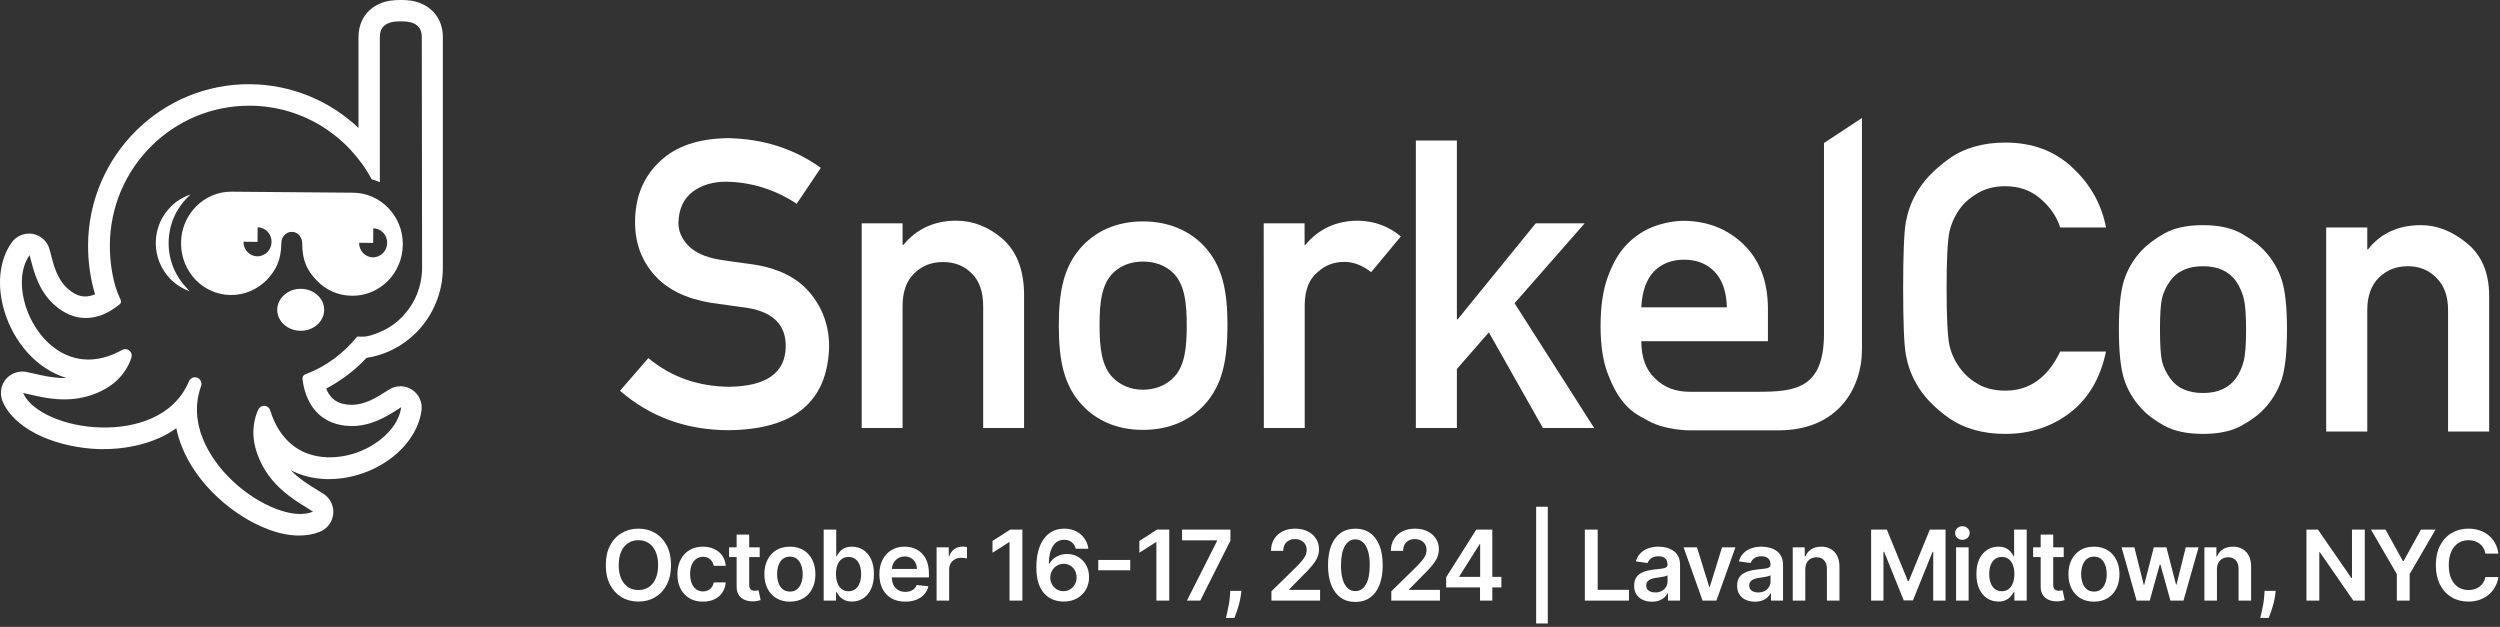 <svg width="666" height="167" viewBox="0 0 666 167" fill="none" xmlns="http://www.w3.org/2000/svg">
<rect x="0" y="0" width="666" height="167" fill="#333333" stroke="none"/>
<path d="M178.761 150.545C178.761 152.583 178.38 154.328 177.616 155.78C176.859 157.227 175.825 158.335 174.514 159.104C173.209 159.874 171.729 160.258 170.073 160.258C168.417 160.258 166.934 159.874 165.623 159.104C164.318 158.329 163.284 157.218 162.521 155.771C161.763 154.319 161.385 152.577 161.385 150.545C161.385 148.508 161.763 146.766 162.521 145.32C163.284 143.867 164.318 142.756 165.623 141.986C166.934 141.217 168.417 140.832 170.073 140.832C171.729 140.832 173.209 141.217 174.514 141.986C175.825 142.756 176.859 143.867 177.616 145.32C178.38 146.766 178.761 148.508 178.761 150.545ZM175.317 150.545C175.317 149.111 175.093 147.902 174.643 146.917C174.2 145.926 173.585 145.178 172.797 144.673C172.009 144.162 171.101 143.907 170.073 143.907C169.045 143.907 168.137 144.162 167.349 144.673C166.562 145.178 165.943 145.926 165.494 146.917C165.05 147.902 164.829 149.111 164.829 150.545C164.829 151.98 165.05 153.192 165.494 154.183C165.943 155.168 166.562 155.916 167.349 156.427C168.137 156.931 169.045 157.184 170.073 157.184C171.101 157.184 172.009 156.931 172.797 156.427C173.585 155.916 174.2 155.168 174.643 154.183C175.093 153.192 175.317 151.98 175.317 150.545Z" fill="white"/>
<path d="M187.258 160.277C185.842 160.277 184.627 159.966 183.611 159.344C182.602 158.723 181.823 157.864 181.275 156.768C180.734 155.667 180.463 154.399 180.463 152.964C180.463 151.524 180.74 150.253 181.294 149.151C181.848 148.043 182.629 147.181 183.639 146.566C184.654 145.944 185.855 145.633 187.24 145.633C188.391 145.633 189.409 145.846 190.296 146.271C191.188 146.689 191.899 147.283 192.429 148.052C192.958 148.816 193.26 149.708 193.333 150.73H190.139C190.01 150.047 189.702 149.477 189.216 149.022C188.735 148.56 188.092 148.329 187.286 148.329C186.603 148.329 186.002 148.514 185.485 148.883C184.968 149.247 184.565 149.77 184.276 150.453C183.993 151.136 183.851 151.955 183.851 152.909C183.851 153.875 183.993 154.706 184.276 155.402C184.559 156.091 184.956 156.624 185.467 156.999C185.984 157.369 186.59 157.553 187.286 157.553C187.778 157.553 188.218 157.461 188.606 157.276C189 157.085 189.329 156.811 189.594 156.454C189.859 156.097 190.04 155.664 190.139 155.153H193.333C193.253 156.156 192.958 157.045 192.447 157.821C191.936 158.59 191.241 159.194 190.36 159.631C189.48 160.061 188.446 160.277 187.258 160.277Z" fill="white"/>
<path d="M202.38 145.818V148.403H194.227V145.818H202.38ZM196.24 142.42H199.582V155.734C199.582 156.184 199.65 156.528 199.785 156.768C199.927 157.002 200.111 157.162 200.339 157.248C200.567 157.335 200.819 157.378 201.096 157.378C201.306 157.378 201.496 157.362 201.669 157.332C201.847 157.301 201.983 157.273 202.075 157.248L202.638 159.861C202.46 159.923 202.204 159.991 201.872 160.065C201.546 160.138 201.145 160.181 200.672 160.194C199.834 160.218 199.08 160.092 198.409 159.815C197.739 159.532 197.206 159.095 196.812 158.504C196.424 157.913 196.234 157.175 196.24 156.288V142.42Z" fill="white"/>
<path d="M210.429 160.277C209.044 160.277 207.843 159.972 206.828 159.363C205.812 158.753 205.024 157.901 204.464 156.805C203.91 155.71 203.633 154.429 203.633 152.964C203.633 151.499 203.91 150.216 204.464 149.114C205.024 148.012 205.812 147.157 206.828 146.547C207.843 145.938 209.044 145.633 210.429 145.633C211.814 145.633 213.014 145.938 214.03 146.547C215.045 147.157 215.83 148.012 216.384 149.114C216.944 150.216 217.224 151.499 217.224 152.964C217.224 154.429 216.944 155.71 216.384 156.805C215.83 157.901 215.045 158.753 214.03 159.363C213.014 159.972 211.814 160.277 210.429 160.277ZM210.447 157.599C211.198 157.599 211.826 157.393 212.331 156.981C212.835 156.562 213.211 156.002 213.457 155.3C213.709 154.599 213.836 153.817 213.836 152.955C213.836 152.087 213.709 151.302 213.457 150.601C213.211 149.893 212.835 149.33 212.331 148.911C211.826 148.493 211.198 148.283 210.447 148.283C209.678 148.283 209.038 148.493 208.527 148.911C208.022 149.33 207.643 149.893 207.391 150.601C207.145 151.302 207.022 152.087 207.022 152.955C207.022 153.817 207.145 154.599 207.391 155.3C207.643 156.002 208.022 156.562 208.527 156.981C209.038 157.393 209.678 157.599 210.447 157.599Z" fill="white"/>
<path d="M219.429 160V141.091H222.771V148.163H222.909C223.082 147.819 223.325 147.452 223.639 147.065C223.953 146.671 224.378 146.335 224.913 146.058C225.449 145.775 226.132 145.633 226.963 145.633C228.058 145.633 229.046 145.914 229.927 146.474C230.813 147.028 231.515 147.849 232.032 148.939C232.555 150.022 232.816 151.352 232.816 152.927C232.816 154.485 232.561 155.808 232.05 156.898C231.539 157.987 230.844 158.818 229.963 159.391C229.083 159.963 228.086 160.249 226.972 160.249C226.159 160.249 225.485 160.114 224.95 159.843C224.414 159.572 223.984 159.246 223.657 158.864C223.337 158.476 223.088 158.11 222.909 157.766H222.716V160H219.429ZM222.706 152.909C222.706 153.826 222.836 154.629 223.094 155.319C223.359 156.008 223.737 156.547 224.23 156.935C224.728 157.316 225.332 157.507 226.039 157.507C226.778 157.507 227.397 157.31 227.895 156.916C228.394 156.516 228.769 155.971 229.022 155.282C229.28 154.586 229.409 153.795 229.409 152.909C229.409 152.029 229.283 151.247 229.031 150.564C228.779 149.881 228.403 149.345 227.905 148.957C227.406 148.57 226.784 148.376 226.039 148.376C225.325 148.376 224.719 148.563 224.221 148.939C223.722 149.314 223.343 149.841 223.085 150.518C222.833 151.195 222.706 151.992 222.706 152.909Z" fill="white"/>
<path d="M241.156 160.277C239.734 160.277 238.506 159.981 237.472 159.391C236.444 158.793 235.653 157.95 235.099 156.861C234.545 155.765 234.269 154.476 234.269 152.992C234.269 151.533 234.545 150.253 235.099 149.151C235.66 148.043 236.441 147.181 237.445 146.566C238.448 145.944 239.627 145.633 240.981 145.633C241.855 145.633 242.68 145.775 243.455 146.058C244.237 146.335 244.926 146.766 245.523 147.351C246.127 147.936 246.601 148.68 246.945 149.585C247.29 150.484 247.462 151.555 247.462 152.798V153.823H235.838V151.57H244.259C244.252 150.93 244.114 150.361 243.843 149.862C243.572 149.357 243.194 148.96 242.707 148.671C242.227 148.382 241.667 148.237 241.027 148.237C240.344 148.237 239.744 148.403 239.227 148.736C238.71 149.062 238.306 149.493 238.017 150.028C237.734 150.558 237.589 151.139 237.583 151.773V153.74C237.583 154.565 237.734 155.273 238.036 155.864C238.337 156.448 238.759 156.898 239.3 157.212C239.842 157.519 240.476 157.673 241.202 157.673C241.689 157.673 242.129 157.605 242.523 157.47C242.917 157.329 243.258 157.122 243.548 156.851C243.837 156.581 244.055 156.245 244.203 155.845L247.324 156.196C247.127 157.021 246.751 157.741 246.197 158.356C245.65 158.966 244.948 159.44 244.092 159.778C243.237 160.111 242.258 160.277 241.156 160.277Z" fill="white"/>
<path d="M249.51 160V145.818H252.751V148.182H252.898C253.157 147.363 253.6 146.732 254.228 146.289C254.862 145.84 255.585 145.615 256.398 145.615C256.582 145.615 256.789 145.624 257.016 145.643C257.25 145.655 257.444 145.677 257.598 145.707V148.782C257.456 148.733 257.232 148.69 256.924 148.653C256.622 148.61 256.33 148.588 256.047 148.588C255.438 148.588 254.89 148.72 254.403 148.985C253.923 149.244 253.545 149.604 253.268 150.065C252.991 150.527 252.852 151.059 252.852 151.663V160H249.51Z" fill="white"/>
<path d="M272.362 141.091V160H268.937V144.424H268.826L264.403 147.249V144.11L269.103 141.091H272.362Z" fill="white"/>
<path d="M283.308 160.258C282.403 160.252 281.52 160.095 280.658 159.788C279.796 159.474 279.021 158.966 278.331 158.264C277.642 157.556 277.094 156.618 276.688 155.448C276.282 154.272 276.081 152.817 276.088 151.081C276.088 149.462 276.26 148.019 276.605 146.751C276.949 145.483 277.445 144.412 278.091 143.538C278.737 142.657 279.516 141.986 280.427 141.525C281.344 141.063 282.369 140.832 283.502 140.832C284.69 140.832 285.742 141.066 286.659 141.534C287.583 142.002 288.327 142.642 288.894 143.454C289.46 144.261 289.811 145.172 289.946 146.187H286.576C286.404 145.461 286.05 144.882 285.514 144.452C284.985 144.015 284.314 143.796 283.502 143.796C282.191 143.796 281.181 144.365 280.473 145.504C279.772 146.643 279.418 148.206 279.411 150.195H279.541C279.842 149.653 280.233 149.188 280.713 148.8C281.193 148.413 281.735 148.114 282.338 147.905C282.948 147.689 283.591 147.582 284.268 147.582C285.376 147.582 286.37 147.846 287.25 148.376C288.137 148.905 288.838 149.634 289.355 150.564C289.872 151.487 290.128 152.546 290.122 153.74C290.128 154.983 289.845 156.101 289.272 157.092C288.7 158.076 287.903 158.852 286.881 159.418C285.859 159.985 284.668 160.265 283.308 160.258ZM283.289 157.489C283.96 157.489 284.56 157.325 285.09 156.999C285.619 156.673 286.038 156.233 286.345 155.679C286.653 155.125 286.804 154.503 286.798 153.814C286.804 153.137 286.656 152.524 286.355 151.976C286.059 151.429 285.65 150.995 285.127 150.675C284.603 150.355 284.006 150.195 283.335 150.195C282.837 150.195 282.372 150.29 281.941 150.481C281.51 150.672 281.135 150.936 280.815 151.275C280.495 151.607 280.242 151.995 280.058 152.438C279.879 152.875 279.787 153.343 279.781 153.842C279.787 154.5 279.941 155.106 280.242 155.66C280.544 156.214 280.96 156.658 281.489 156.99C282.018 157.322 282.618 157.489 283.289 157.489Z" fill="white"/>
<path d="M301.095 149.17V151.921H292.582V149.17H301.095Z" fill="white"/>
<path d="M311.485 141.091V160H308.059V144.424H307.949L303.526 147.249V144.11L308.226 141.091H311.485Z" fill="white"/>
<path d="M316.198 160L324.24 144.082V143.953H314.906V141.091H327.786V144.018L319.753 160H316.198Z" fill="white"/>
<path d="M330.697 157.415L330.577 158.43C330.49 159.206 330.337 159.994 330.115 160.794C329.9 161.6 329.672 162.342 329.432 163.019C329.192 163.696 328.998 164.229 328.85 164.616H326.597C326.683 164.241 326.8 163.73 326.948 163.084C327.102 162.437 327.25 161.711 327.391 160.905C327.533 160.098 327.628 159.28 327.677 158.449L327.742 157.415H330.697Z" fill="white"/>
<path d="M338.709 160V157.525L345.274 151.09C345.901 150.456 346.425 149.893 346.843 149.4C347.262 148.908 347.576 148.431 347.785 147.969C347.994 147.508 348.099 147.015 348.099 146.492C348.099 145.895 347.963 145.384 347.693 144.959C347.422 144.529 347.049 144.196 346.575 143.962C346.101 143.728 345.563 143.611 344.96 143.611C344.338 143.611 343.793 143.741 343.325 143.999C342.858 144.252 342.494 144.612 342.236 145.079C341.984 145.547 341.857 146.104 341.857 146.751H338.598C338.598 145.55 338.872 144.507 339.42 143.621C339.968 142.734 340.722 142.048 341.682 141.562C342.648 141.075 343.756 140.832 345.006 140.832C346.274 140.832 347.388 141.069 348.348 141.543C349.308 142.017 350.053 142.667 350.583 143.491C351.118 144.316 351.386 145.258 351.386 146.317C351.386 147.025 351.25 147.72 350.98 148.403C350.709 149.087 350.232 149.844 349.548 150.675C348.871 151.506 347.92 152.512 346.695 153.694L343.436 157.008V157.138H351.672V160H338.709Z" fill="white"/>
<path d="M361.067 160.36C359.546 160.36 358.241 159.975 357.152 159.206C356.069 158.43 355.235 157.313 354.65 155.854C354.071 154.389 353.782 152.626 353.782 150.564C353.788 148.502 354.08 146.748 354.659 145.301C355.244 143.848 356.078 142.74 357.161 141.977C358.251 141.214 359.553 140.832 361.067 140.832C362.581 140.832 363.883 141.214 364.972 141.977C366.062 142.74 366.896 143.848 367.474 145.301C368.059 146.754 368.352 148.508 368.352 150.564C368.352 152.632 368.059 154.399 367.474 155.864C366.896 157.322 366.062 158.436 364.972 159.206C363.889 159.975 362.587 160.36 361.067 160.36ZM361.067 157.47C362.249 157.47 363.181 156.888 363.864 155.725C364.554 154.556 364.898 152.835 364.898 150.564C364.898 149.062 364.741 147.8 364.428 146.778C364.114 145.757 363.67 144.987 363.098 144.47C362.526 143.947 361.848 143.685 361.067 143.685C359.891 143.685 358.962 144.27 358.278 145.44C357.595 146.603 357.25 148.311 357.244 150.564C357.238 152.072 357.389 153.34 357.697 154.368C358.011 155.396 358.454 156.171 359.026 156.695C359.599 157.212 360.279 157.47 361.067 157.47Z" fill="white"/>
<path d="M370.639 160V157.525L377.204 151.09C377.832 150.456 378.355 149.893 378.773 149.4C379.192 148.908 379.506 148.431 379.715 147.969C379.924 147.508 380.029 147.015 380.029 146.492C380.029 145.895 379.894 145.384 379.623 144.959C379.352 144.529 378.98 144.196 378.506 143.962C378.032 143.728 377.493 143.611 376.89 143.611C376.268 143.611 375.723 143.741 375.256 143.999C374.788 144.252 374.425 144.612 374.166 145.079C373.914 145.547 373.788 146.104 373.788 146.751H370.528C370.528 145.55 370.802 144.507 371.35 143.621C371.898 142.734 372.652 142.048 373.612 141.562C374.579 141.075 375.687 140.832 376.936 140.832C378.204 140.832 379.318 141.069 380.278 141.543C381.239 142.017 381.983 142.667 382.513 143.491C383.048 144.316 383.316 145.258 383.316 146.317C383.316 147.025 383.181 147.72 382.91 148.403C382.639 149.087 382.162 149.844 381.479 150.675C380.802 151.506 379.851 152.512 378.626 153.694L375.366 157.008V157.138H383.602V160H370.639Z" fill="white"/>
<path d="M385.26 156.491V153.768L393.283 141.091H395.554V144.969H394.17L388.768 153.528V153.675H399.968V156.491H385.26ZM394.28 160V155.66L394.317 154.442V141.091H397.549V160H394.28Z" fill="white"/>
<path d="M412.331 134.997V166.094H409.229V134.997H412.331Z" fill="white"/>
<path d="M422.199 160V141.091H425.625V157.128H433.953V160H422.199Z" fill="white"/>
<path d="M440.079 160.286C439.18 160.286 438.371 160.126 437.651 159.806C436.937 159.48 436.37 159 435.952 158.366C435.539 157.732 435.333 156.95 435.333 156.021C435.333 155.22 435.481 154.559 435.776 154.035C436.072 153.512 436.475 153.094 436.986 152.78C437.497 152.466 438.072 152.229 438.713 152.069C439.359 151.903 440.027 151.783 440.716 151.709C441.547 151.623 442.221 151.546 442.738 151.478C443.255 151.404 443.631 151.293 443.865 151.146C444.105 150.992 444.225 150.755 444.225 150.435V150.379C444.225 149.684 444.018 149.145 443.606 148.763C443.194 148.382 442.6 148.191 441.824 148.191C441.005 148.191 440.356 148.369 439.876 148.726C439.402 149.083 439.082 149.505 438.916 149.991L435.795 149.548C436.041 148.686 436.447 147.966 437.014 147.388C437.58 146.803 438.272 146.366 439.091 146.077C439.91 145.781 440.815 145.633 441.806 145.633C442.489 145.633 443.169 145.713 443.846 145.873C444.523 146.034 445.142 146.298 445.702 146.668C446.262 147.031 446.711 147.526 447.05 148.154C447.395 148.782 447.567 149.567 447.567 150.508V160H444.354V158.052H444.243C444.04 158.446 443.754 158.815 443.384 159.16C443.021 159.498 442.563 159.772 442.009 159.981C441.461 160.185 440.818 160.286 440.079 160.286ZM440.947 157.83C441.618 157.83 442.2 157.698 442.692 157.433C443.184 157.162 443.563 156.805 443.828 156.362C444.098 155.919 444.234 155.436 444.234 154.913V153.241C444.129 153.328 443.951 153.408 443.698 153.481C443.452 153.555 443.175 153.62 442.867 153.675C442.56 153.731 442.255 153.78 441.953 153.823C441.652 153.866 441.39 153.903 441.168 153.934C440.67 154.002 440.224 154.112 439.83 154.266C439.436 154.42 439.125 154.636 438.897 154.913C438.669 155.183 438.556 155.534 438.556 155.965C438.556 156.581 438.78 157.045 439.23 157.359C439.679 157.673 440.251 157.83 440.947 157.83Z" fill="white"/>
<path d="M462.308 145.818L457.257 160H453.564L448.513 145.818H452.077L455.337 156.353H455.484L458.753 145.818H462.308Z" fill="white"/>
<path d="M467.515 160.286C466.616 160.286 465.807 160.126 465.087 159.806C464.373 159.48 463.807 159 463.388 158.366C462.976 157.732 462.769 156.95 462.769 156.021C462.769 155.22 462.917 154.559 463.213 154.035C463.508 153.512 463.911 153.094 464.422 152.78C464.933 152.466 465.508 152.229 466.149 152.069C466.795 151.903 467.463 151.783 468.152 151.709C468.983 151.623 469.657 151.546 470.174 151.478C470.691 151.404 471.067 151.293 471.301 151.146C471.541 150.992 471.661 150.755 471.661 150.435V150.379C471.661 149.684 471.454 149.145 471.042 148.763C470.63 148.382 470.036 148.191 469.26 148.191C468.441 148.191 467.792 148.369 467.312 148.726C466.838 149.083 466.518 149.505 466.352 149.991L463.231 149.548C463.477 148.686 463.883 147.966 464.45 147.388C465.016 146.803 465.709 146.366 466.527 146.077C467.346 145.781 468.251 145.633 469.242 145.633C469.925 145.633 470.605 145.713 471.282 145.873C471.959 146.034 472.578 146.298 473.138 146.668C473.698 147.031 474.147 147.526 474.486 148.154C474.831 148.782 475.003 149.567 475.003 150.508V160H471.79V158.052H471.679C471.476 158.446 471.19 158.815 470.82 159.16C470.457 159.498 469.999 159.772 469.445 159.981C468.897 160.185 468.254 160.286 467.515 160.286ZM468.383 157.83C469.054 157.83 469.636 157.698 470.128 157.433C470.62 157.162 470.999 156.805 471.264 156.362C471.535 155.919 471.67 155.436 471.67 154.913V153.241C471.565 153.328 471.387 153.408 471.134 153.481C470.888 153.555 470.611 153.62 470.303 153.675C469.996 153.731 469.691 153.78 469.389 153.823C469.088 153.866 468.826 153.903 468.605 153.934C468.106 154.002 467.66 154.112 467.266 154.266C466.872 154.42 466.561 154.636 466.333 154.913C466.106 155.183 465.992 155.534 465.992 155.965C465.992 156.581 466.216 157.045 466.666 157.359C467.115 157.673 467.687 157.83 468.383 157.83Z" fill="white"/>
<path d="M480.926 151.69V160H477.584V145.818H480.778V148.228H480.945C481.271 147.434 481.791 146.803 482.505 146.335C483.225 145.867 484.115 145.633 485.173 145.633C486.152 145.633 487.005 145.843 487.731 146.261C488.463 146.68 489.03 147.286 489.43 148.08C489.836 148.874 490.036 149.838 490.03 150.97V160H486.688V151.487C486.688 150.539 486.441 149.797 485.949 149.262C485.463 148.726 484.789 148.459 483.927 148.459C483.342 148.459 482.822 148.588 482.366 148.847C481.917 149.099 481.563 149.465 481.305 149.945C481.052 150.425 480.926 151.007 480.926 151.69Z" fill="white"/>
<path d="M498.465 141.091H502.656L508.27 154.793H508.492L514.105 141.091H518.297V160H515.01V147.009H514.835L509.609 159.945H507.153L501.927 146.981H501.751V160H498.465V141.091Z" fill="white"/>
<path d="M521.099 160V145.818H524.442V160H521.099ZM522.78 143.805C522.25 143.805 521.795 143.63 521.413 143.279C521.032 142.922 520.841 142.494 520.841 141.996C520.841 141.491 521.032 141.063 521.413 140.712C521.795 140.355 522.25 140.177 522.78 140.177C523.315 140.177 523.771 140.355 524.146 140.712C524.528 141.063 524.719 141.491 524.719 141.996C524.719 142.494 524.528 142.922 524.146 143.279C523.771 143.63 523.315 143.805 522.78 143.805Z" fill="white"/>
<path d="M532.361 160.249C531.247 160.249 530.25 159.963 529.37 159.391C528.49 158.818 527.794 157.987 527.283 156.898C526.772 155.808 526.517 154.485 526.517 152.927C526.517 151.352 526.775 150.022 527.292 148.939C527.816 147.849 528.52 147.028 529.407 146.474C530.293 145.914 531.281 145.633 532.371 145.633C533.202 145.633 533.885 145.775 534.42 146.058C534.956 146.335 535.381 146.671 535.694 147.065C536.008 147.452 536.252 147.819 536.424 148.163H536.562V141.091H539.914V160H536.627V157.766H536.424C536.252 158.11 536.002 158.476 535.676 158.864C535.35 159.246 534.919 159.572 534.383 159.843C533.848 160.114 533.174 160.249 532.361 160.249ZM533.294 157.507C534.002 157.507 534.605 157.316 535.104 156.935C535.602 156.547 535.981 156.008 536.239 155.319C536.498 154.629 536.627 153.826 536.627 152.909C536.627 151.992 536.498 151.195 536.239 150.518C535.987 149.841 535.611 149.314 535.113 148.939C534.62 148.563 534.014 148.376 533.294 148.376C532.549 148.376 531.927 148.57 531.429 148.957C530.93 149.345 530.555 149.881 530.302 150.564C530.05 151.247 529.924 152.029 529.924 152.909C529.924 153.795 530.05 154.586 530.302 155.282C530.561 155.971 530.94 156.516 531.438 156.916C531.943 157.31 532.561 157.507 533.294 157.507Z" fill="white"/>
<path d="M549.777 145.818V148.403H541.625V145.818H549.777ZM543.637 142.42H546.98V155.734C546.98 156.184 547.047 156.528 547.183 156.768C547.324 157.002 547.509 157.162 547.737 157.248C547.964 157.335 548.217 157.378 548.494 157.378C548.703 157.378 548.894 157.362 549.066 157.332C549.245 157.301 549.38 157.273 549.473 157.248L550.036 159.861C549.857 159.923 549.602 159.991 549.269 160.065C548.943 160.138 548.543 160.181 548.069 160.194C547.232 160.218 546.478 160.092 545.807 159.815C545.136 159.532 544.604 159.095 544.21 158.504C543.822 157.913 543.631 157.175 543.637 156.288V142.42Z" fill="white"/>
<path d="M557.826 160.277C556.441 160.277 555.241 159.972 554.225 159.363C553.21 158.753 552.422 157.901 551.862 156.805C551.308 155.71 551.031 154.429 551.031 152.964C551.031 151.499 551.308 150.216 551.862 149.114C552.422 148.012 553.21 147.157 554.225 146.547C555.241 145.938 556.441 145.633 557.826 145.633C559.211 145.633 560.411 145.938 561.427 146.547C562.443 147.157 563.228 148.012 563.781 149.114C564.342 150.216 564.622 151.499 564.622 152.964C564.622 154.429 564.342 155.71 563.781 156.805C563.228 157.901 562.443 158.753 561.427 159.363C560.411 159.972 559.211 160.277 557.826 160.277ZM557.845 157.599C558.596 157.599 559.223 157.393 559.728 156.981C560.233 156.562 560.608 156.002 560.855 155.3C561.107 154.599 561.233 153.817 561.233 152.955C561.233 152.087 561.107 151.302 560.855 150.601C560.608 149.893 560.233 149.33 559.728 148.911C559.223 148.493 558.596 148.283 557.845 148.283C557.075 148.283 556.435 148.493 555.924 148.911C555.42 149.33 555.041 149.893 554.789 150.601C554.542 151.302 554.419 152.087 554.419 152.955C554.419 153.817 554.542 154.599 554.789 155.3C555.041 156.002 555.42 156.562 555.924 156.981C556.435 157.393 557.075 157.599 557.845 157.599Z" fill="white"/>
<path d="M569.199 160L565.192 145.818H568.599L571.092 155.79H571.221L573.769 145.818H577.139L579.688 155.734H579.826L582.282 145.818H585.698L581.682 160H578.201L575.542 150.416H575.348L572.689 160H569.199Z" fill="white"/>
<path d="M590.594 151.69V160H587.252V145.818H590.447V148.228H590.613C590.939 147.434 591.459 146.803 592.173 146.335C592.893 145.867 593.783 145.633 594.842 145.633C595.82 145.633 596.673 145.843 597.399 146.261C598.132 146.68 598.698 147.286 599.098 148.08C599.504 148.874 599.704 149.838 599.698 150.97V160H596.356V151.487C596.356 150.539 596.11 149.797 595.617 149.262C595.131 148.726 594.457 148.459 593.595 148.459C593.01 148.459 592.49 148.588 592.035 148.847C591.585 149.099 591.231 149.465 590.973 149.945C590.721 150.425 590.594 151.007 590.594 151.69Z" fill="white"/>
<path d="M606.24 157.415L606.12 158.43C606.034 159.206 605.88 159.994 605.658 160.794C605.443 161.6 605.215 162.342 604.975 163.019C604.735 163.696 604.541 164.229 604.393 164.616H602.14C602.227 164.241 602.343 163.73 602.491 163.084C602.645 162.437 602.793 161.711 602.934 160.905C603.076 160.098 603.171 159.28 603.221 158.449L603.285 157.415H606.24Z" fill="white"/>
<path d="M629.976 141.091V160H626.929L618.019 147.12H617.862V160H614.437V141.091H617.502L626.403 153.98H626.569V141.091H629.976Z" fill="white"/>
<path d="M631.636 141.091H635.504L640.13 149.456H640.315L644.94 141.091H648.809L641.93 152.946V160H638.514V152.946L631.636 141.091Z" fill="white"/>
<path d="M665.574 147.471H662.121C662.022 146.905 661.841 146.403 661.576 145.966C661.311 145.523 660.982 145.147 660.588 144.839C660.194 144.532 659.745 144.301 659.24 144.147C658.741 143.987 658.203 143.907 657.624 143.907C656.596 143.907 655.685 144.165 654.891 144.682C654.097 145.193 653.476 145.944 653.026 146.935C652.577 147.92 652.352 149.123 652.352 150.545C652.352 151.992 652.577 153.211 653.026 154.202C653.482 155.186 654.103 155.931 654.891 156.436C655.685 156.935 656.593 157.184 657.615 157.184C658.181 157.184 658.711 157.11 659.203 156.962C659.702 156.808 660.148 156.584 660.542 156.288C660.942 155.993 661.277 155.63 661.548 155.199C661.825 154.768 662.016 154.275 662.121 153.722L665.574 153.74C665.445 154.639 665.164 155.482 664.734 156.27C664.309 157.058 663.752 157.753 663.062 158.356C662.373 158.954 661.567 159.421 660.643 159.76C659.72 160.092 658.695 160.258 657.569 160.258C655.907 160.258 654.423 159.874 653.119 159.104C651.814 158.335 650.786 157.224 650.035 155.771C649.284 154.319 648.908 152.577 648.908 150.545C648.908 148.508 649.287 146.766 650.044 145.32C650.801 143.867 651.832 142.756 653.137 141.986C654.442 141.217 655.919 140.832 657.569 140.832C658.621 140.832 659.6 140.98 660.505 141.275C661.41 141.571 662.216 142.005 662.924 142.577C663.632 143.144 664.213 143.839 664.669 144.664C665.131 145.483 665.432 146.418 665.574 147.471Z" fill="white"/>
<path d="M320.621 108.094C317.12 111.739 311.829 114.522 304.477 114.522C297.125 114.522 291.951 111.739 288.45 108.094C283.354 102.764 282.07 95.905 282.07 86.695C282.07 77.602 283.354 70.782 288.45 65.412C291.951 61.767 297.164 58.985 304.477 58.985C311.79 58.985 317.12 61.767 320.621 65.412C325.717 70.743 327.001 77.602 327.001 86.695C326.962 95.866 325.717 102.725 320.621 108.094ZM312.452 72.624C310.429 70.704 307.667 69.684 304.477 69.684C301.287 69.684 298.642 70.704 296.619 72.624C293.312 75.76 292.923 81.129 292.923 86.695C292.923 92.26 293.351 97.629 296.619 100.765C298.642 102.686 301.287 103.822 304.477 103.822C307.667 103.822 310.429 102.725 312.452 100.765C315.758 97.629 316.147 92.26 316.147 86.695C316.147 81.168 315.719 75.76 312.452 72.624Z" fill="white"/>
<path d="M194.31 103.04C204.191 102.884 209.17 99.356 209.326 92.38C209.403 86.657 206.097 83.248 199.406 82.072C196.333 81.641 192.987 81.17 189.331 80.661C182.795 79.564 177.816 77.133 174.431 73.371C170.93 69.491 169.18 64.748 169.18 59.183C169.18 52.481 171.397 47.111 175.793 42.996C180.072 38.92 186.141 36.882 193.999 36.803C203.452 36.999 211.66 39.664 218.662 44.72L212.243 54.284C206.525 50.521 200.262 48.522 193.415 48.404C189.875 48.404 186.919 49.306 184.546 51.07C182.095 52.912 180.811 55.695 180.733 59.379C180.733 61.574 181.589 63.572 183.301 65.375C185.013 67.178 187.736 68.472 191.47 69.138C193.571 69.491 196.41 69.883 200.028 70.353C207.147 71.333 212.399 73.92 215.822 78.074C219.206 82.15 220.879 86.932 220.879 92.341C220.49 106.999 211.582 114.407 194.193 114.603C182.951 114.603 173.264 111.114 165.173 104.099L172.72 95.398C178.749 100.414 185.946 102.962 194.31 103.04Z" fill="white"/>
<path d="M229.554 59.498H240.446V65.259H240.64C244.219 60.948 248.926 58.792 254.722 58.792C259.196 58.792 263.319 60.399 267.015 63.574C270.711 66.787 272.617 71.53 272.811 77.762V114.016H261.919V81.564C261.919 77.762 260.908 74.822 258.885 72.862C256.901 70.824 254.333 69.805 251.221 69.805C248.109 69.805 245.542 70.824 243.519 72.862C241.457 74.861 240.446 77.762 240.446 81.564V114.016H229.554V59.498Z" fill="white"/>
<path d="M336.648 59.498H347.54V65.259H347.735C351.314 60.948 356.021 58.792 361.817 58.792C366.174 58.87 369.947 60.281 373.176 62.986L365.279 72.51C362.984 70.707 360.611 69.766 358.121 69.766C355.359 69.766 352.947 70.668 351.002 72.51C348.785 74.313 347.618 77.174 347.579 81.172V114.016H336.687V98.887L336.648 59.498Z" fill="white"/>
<path d="M377.183 37.43H388.114V85.089H388.308L409.12 59.496H422.152L403.48 80.778L424.681 114.014H411.027L396.633 88.538L388.114 98.297V114.014H377.183V37.43Z" fill="white"/>
<path d="M485.912 38.096V88.891C485.912 103.667 478.093 104.373 468.095 104.373H468.134H450.162C446.349 104.373 443.315 103.197 440.981 100.885C438.491 98.612 437.247 95.28 437.247 90.89H470.974V81.915C470.896 74.743 468.678 69.099 464.36 64.983C460.081 60.946 454.869 58.908 448.683 58.83C446.116 58.83 443.51 59.3 440.864 60.241C438.18 61.182 435.768 62.749 433.629 64.866C431.489 66.982 429.778 69.843 428.416 73.488C427.055 77.055 426.393 81.562 426.393 86.932C426.393 92.537 427.171 97.083 428.727 100.571C430.167 104.216 431.995 107.038 434.29 109.076C435.457 110.056 436.741 110.879 438.102 111.545C439.386 112.329 440.709 112.917 442.07 113.387C444.793 114.211 447.555 114.642 450.395 114.642H468.134H473.813C489.568 114.642 496.026 103.511 496.026 93.007V31.434L485.912 38.096ZM440.631 72.273C442.732 70.196 445.377 69.177 448.645 69.177C451.912 69.177 454.596 70.196 456.658 72.273C458.798 74.429 459.926 77.643 460.042 81.876H437.247C437.441 77.643 438.569 74.468 440.631 72.273Z" fill="white"/>
<path fill-rule="evenodd" clip-rule="evenodd" d="M49.792 76.789C50.024 77.064 50.299 77.297 50.492 77.57C48.505 76.866 46.755 75.726 45.312 74.237C42.937 71.766 41.458 68.356 41.496 64.63C41.535 60.868 43.054 57.494 45.508 55.061C46.95 53.572 48.781 52.474 50.764 51.808C50.492 52.083 50.221 52.317 49.948 52.593C46.87 55.651 44.965 59.926 44.924 64.63C44.885 69.376 46.755 73.651 49.792 76.789Z" fill="white"/>
<path fill-rule="evenodd" clip-rule="evenodd" d="M86.357 82.591C86.32 85.687 83.515 88.159 80.049 88.118C76.584 88.08 73.819 85.569 73.858 82.471C73.895 79.413 76.74 76.904 80.166 76.941C83.632 76.981 86.396 79.492 86.357 82.591Z" fill="white"/>
<path d="M112.563 1.099C110.617 0.157 108.591 0 107.032 0H106.76C105.008 0 102.943 0.118 100.917 1.099C97.452 2.705 95.505 5.921 95.505 9.921V34.08C87.795 26.784 77.513 22.509 66.609 22.433C43.01 22.236 23.658 41.413 23.461 65.175C23.422 69.764 24.124 74.509 25.331 78.392C24.513 78.745 23.578 78.98 22.643 78.98H22.567C21.009 78.941 19.53 78.235 17.971 76.822C15.205 74.315 14.27 70.627 13.532 67.686L13.22 66.511C12.676 64.353 10.925 62.745 8.743 62.313C8.432 62.236 8.081 62.236 7.769 62.236C5.938 62.236 4.188 63.098 3.098 64.628C0.018 68.983 -0.798 75.137 0.797 81.53C1.771 85.491 3.639 89.334 6.172 92.55C8.938 96.077 12.402 98.704 16.179 100.157C16.686 100.353 17.231 100.548 17.775 100.705H16.843C14.038 100.667 11.389 100.077 9.25 99.569C8.432 99.373 7.652 99.216 7.068 99.098C6.717 99.018 6.328 98.98 5.977 98.98C4.146 98.98 2.356 99.842 1.265 101.411C0.057 103.134 -0.058 105.372 0.836 107.251C2.55 110.938 6.131 114.076 11.272 116.35C15.752 118.31 21.164 119.489 26.498 119.646H27.278C32.845 119.683 38.14 118.624 42.621 116.584C44.179 115.879 45.658 115.018 46.981 114.076C47.292 115.722 47.799 117.409 48.463 119.018C50.37 123.84 53.68 128.509 58.044 132.546C62.014 136.232 66.689 139.214 71.244 140.939C74.201 142.076 77.007 142.665 79.578 142.665C81.524 142.665 83.315 142.39 84.953 141.762C86.86 141.095 88.263 139.489 88.689 137.488C89.157 135.173 88.146 132.819 86.196 131.567C85.728 131.253 85.068 130.859 84.289 130.388C82.224 129.136 79.652 127.526 77.435 125.252C77.864 125.486 78.253 125.643 78.682 125.841C81.368 127.016 84.329 127.606 87.442 127.644C88.65 127.644 89.856 127.567 91.103 127.41C95.116 126.859 99.047 125.45 102.474 123.253C108.005 119.724 111.55 114.665 112.288 109.372C112.6 107.175 111.585 105.017 109.756 103.802C108.821 103.214 107.769 102.9 106.719 102.9C105.667 102.9 104.617 103.175 103.682 103.761L102.671 104.389C100.216 105.958 97.14 107.879 93.598 107.842H93.363C91.3 107.761 89.741 107.214 88.611 106.155C87.836 105.409 87.288 104.505 86.901 103.526C90.873 101.409 94.531 98.665 97.648 95.328C99.595 95.053 101.505 94.506 103.335 93.721C105.513 92.78 107.539 91.524 109.37 89.994C109.409 89.955 109.487 89.917 109.526 89.837L110.81 88.662C110.889 88.582 110.966 88.505 111.045 88.425C113.264 86.151 114.978 83.522 116.184 80.544C117.392 77.602 117.975 74.467 117.975 71.289V9.883C117.975 5.921 115.988 2.705 112.563 1.099ZM111.084 78.392C110.149 80.665 108.786 82.706 107.149 84.432L105.865 85.607C104.502 86.782 102.943 87.724 101.27 88.428C99.83 89.056 97.96 89.723 96.598 89.684L95.148 89.673C91.525 94.149 86.837 97.668 81.331 99.726C80.552 100.077 80.476 100.587 80.708 101.884C81.255 105.099 82.539 108.118 84.836 110.276C86.862 112.156 89.628 113.375 93.288 113.491C98.661 113.648 102.945 110.98 105.787 109.177L106.878 108.473C106.374 112.314 103.53 115.843 99.676 118.313C96.988 120.04 93.834 121.215 90.563 121.646C87.329 122.08 84.057 121.766 81.138 120.51C77.203 118.784 73.817 115.255 71.986 109.334C71.713 108.432 70.739 107.883 69.843 108.197C69.376 108.353 68.988 108.707 68.791 109.138C67.817 111.296 67.35 113.727 67.545 116.395C67.739 118.745 68.48 121.256 69.882 123.961C73.036 129.885 78.175 133.06 81.604 135.178C82.344 135.649 82.968 136.04 83.394 136.316H83.355C80.862 137.375 77.32 137.021 73.543 135.571C69.686 134.078 65.674 131.571 62.17 128.314C58.704 125.099 55.747 121.138 54.032 116.864C52.242 112.432 51.851 107.647 53.565 102.863C53.632 102.672 53.668 102.474 53.668 102.278C53.668 101.582 53.26 100.903 52.591 100.628C51.695 100.275 50.684 100.705 50.333 101.607L50.296 101.687C48.309 106.315 44.804 109.452 40.559 111.374C36.391 113.254 31.6 114 26.888 113.882C22.138 113.764 17.504 112.746 13.765 111.096C10.064 109.45 7.263 107.253 6.172 104.705L6.133 104.666C6.639 104.785 7.341 104.942 8.159 105.136C12.051 106.039 17.931 107.373 24.201 105.293C27.044 104.352 29.305 103.02 31.016 101.45C32.925 99.686 34.25 97.57 34.988 95.333C35.3 94.431 34.832 93.413 33.936 93.099C33.43 92.942 32.925 92.981 32.496 93.256C27.161 96.198 22.37 96.355 18.361 94.825C15.361 93.687 12.79 91.61 10.767 89.022C8.702 86.394 7.222 83.296 6.443 80.157C5.313 75.649 5.664 71.102 7.884 67.963L8.192 69.138C9.051 72.434 10.298 77.375 14.307 81.061C17.074 83.569 19.879 84.667 22.604 84.708C25.758 84.785 28.756 83.492 31.326 81.493C31.949 80.983 32.652 80.748 31.949 79.453C30.198 75.883 29.224 70.237 29.263 65.218C29.419 44.592 46.164 28.002 66.688 28.159C80.679 28.268 92.801 36.187 99.026 47.772C99.8 47.966 100.533 48.239 101.227 48.551V48.528C101.208 48.517 101.194 48.51 101.19 48.51V9.844C101.19 7.922 102.007 6.825 103.333 6.235C104.344 5.764 105.511 5.687 106.758 5.687C108.044 5.687 109.212 5.764 110.224 6.235C111.55 6.862 112.366 7.922 112.366 9.883L112.446 71.292C112.446 73.805 111.94 76.195 111.084 78.392Z" fill="white"/>
<path fill-rule="evenodd" clip-rule="evenodd" d="M103.495 55.456C102.923 54.862 102.3 54.32 101.634 53.838C99.49 52.289 96.893 51.37 94.072 51.338L61.709 51.063C58.011 51.024 54.663 52.553 52.208 55.024C51 56.26 50.007 57.73 49.314 59.367C48.624 61.004 48.234 62.809 48.234 64.708C48.195 68.513 49.676 71.964 52.05 74.475C54.425 76.982 57.774 78.552 61.475 78.593C65.176 78.63 68.525 77.1 70.976 74.669C73.393 72.121 74.911 69.494 74.948 64.708C74.948 63.962 75.299 63.142 75.766 62.63C76.039 62.336 76.351 62.122 76.682 61.979C77.013 61.837 77.366 61.769 77.713 61.769H77.792C78.492 61.769 79.191 62.083 79.739 62.671C80.167 63.179 80.518 64.003 80.518 64.788C80.479 69.573 81.958 72.198 84.371 74.709C86.748 77.22 90.098 78.785 93.796 78.785C96.931 78.819 99.814 77.726 102.112 75.914C102.528 75.586 102.925 75.235 103.299 74.864C105.753 72.392 107.271 68.982 107.308 65.177C107.349 61.377 105.87 57.928 103.495 55.456ZM68.641 60.556C70.704 60.556 72.38 62.322 72.341 64.439C72.341 66.555 70.627 68.282 68.563 68.282C66.5 68.282 64.825 66.516 64.864 64.399L68.602 64.439L68.641 60.556ZM103.143 64.712C103.182 62.595 101.507 60.83 99.444 60.83L99.405 64.712L95.667 64.673C95.628 66.79 97.303 68.555 99.366 68.555C101.429 68.555 103.143 66.829 103.143 64.712Z" fill="white"/>
<path d="M619.697 114.963V60.605H630.642V66.418H630.851C634.238 62.124 638.951 59.977 644.991 59.977C649.215 59.977 653.282 61.583 657.192 64.795C661.137 68.007 663.11 72.685 663.11 78.829V114.963H652.165V82.6C652.165 78.934 651.135 76.071 649.075 74.011C647.05 71.951 644.519 70.922 641.482 70.922C638.34 70.922 635.739 71.951 633.679 74.011C631.654 76.071 630.642 78.934 630.642 82.6V114.963H619.697Z" fill="white"/>
<path d="M564.474 87.732C564.474 81.901 564.928 77.555 565.836 74.692C566.744 71.829 568.245 69.246 570.34 66.942C571.841 65.301 573.901 63.73 576.519 62.229C579.172 60.727 582.628 59.977 586.888 59.977C591.077 59.977 594.498 60.727 597.152 62.229C599.805 63.73 601.882 65.301 603.383 66.942C605.478 69.246 606.979 71.829 607.887 74.692C608.795 77.555 609.249 81.901 609.249 87.732C609.249 93.667 608.795 98.066 607.887 100.928C606.979 103.791 605.478 106.374 603.383 108.679C601.882 110.354 599.805 111.925 597.152 113.392C594.498 114.858 591.077 115.591 586.888 115.591C582.628 115.591 579.172 114.858 576.519 113.392C573.901 111.925 571.841 110.354 570.34 108.679C568.245 106.374 566.744 103.791 565.836 100.928C564.928 98.066 564.474 93.667 564.474 87.732ZM598.356 87.836C598.356 83.891 598.147 81.116 597.728 79.51C597.344 77.904 596.663 76.368 595.685 74.902C593.765 72.248 590.833 70.922 586.888 70.922C582.873 70.922 579.94 72.248 578.09 74.902C577.043 76.368 576.327 77.904 575.943 79.51C575.594 81.116 575.419 83.856 575.419 87.732C575.419 91.712 575.594 94.522 575.943 96.163C576.327 97.769 577.043 99.287 578.09 100.719C579.94 103.372 582.873 104.699 586.888 104.699C590.833 104.699 593.765 103.372 595.685 100.719C596.663 99.287 597.344 97.769 597.728 96.163C598.147 94.557 598.356 91.781 598.356 87.836Z" fill="white"/>
<path d="M548.842 93.649H561.043C559.542 100.771 556.33 106.217 551.408 109.988C546.485 113.723 540.76 115.591 534.231 115.591C528.226 115.591 523.182 114.16 519.097 111.297C515.047 108.399 512.132 105.275 510.352 101.923C509.095 99.689 508.222 97.245 507.733 94.592C507.244 91.939 507 86.021 507 76.839C507 67.657 507.244 61.74 507.733 59.087C508.222 56.433 509.095 53.989 510.352 51.755C512.132 48.438 515.047 45.314 519.097 42.381C523.182 39.449 528.226 37.982 534.231 37.982C541.458 37.982 547.428 40.217 552.141 44.685C556.889 49.119 559.856 54.426 561.043 60.605H548.842C547.899 57.673 546.136 55.107 543.553 52.907C541.004 50.708 537.897 49.608 534.231 49.608C531.508 49.608 529.151 50.167 527.162 51.284C525.172 52.401 523.601 53.693 522.448 55.159C520.947 57.114 519.917 59.261 519.359 61.6C518.835 63.939 518.573 69.019 518.573 76.839C518.573 84.694 518.835 89.791 519.359 92.13C519.917 94.47 520.947 96.582 522.448 98.467C523.601 100.003 525.172 101.33 527.162 102.447C529.151 103.529 531.508 104.07 534.231 104.07C540.655 104.07 545.525 100.597 548.842 93.649Z" fill="white"/>
</svg>
